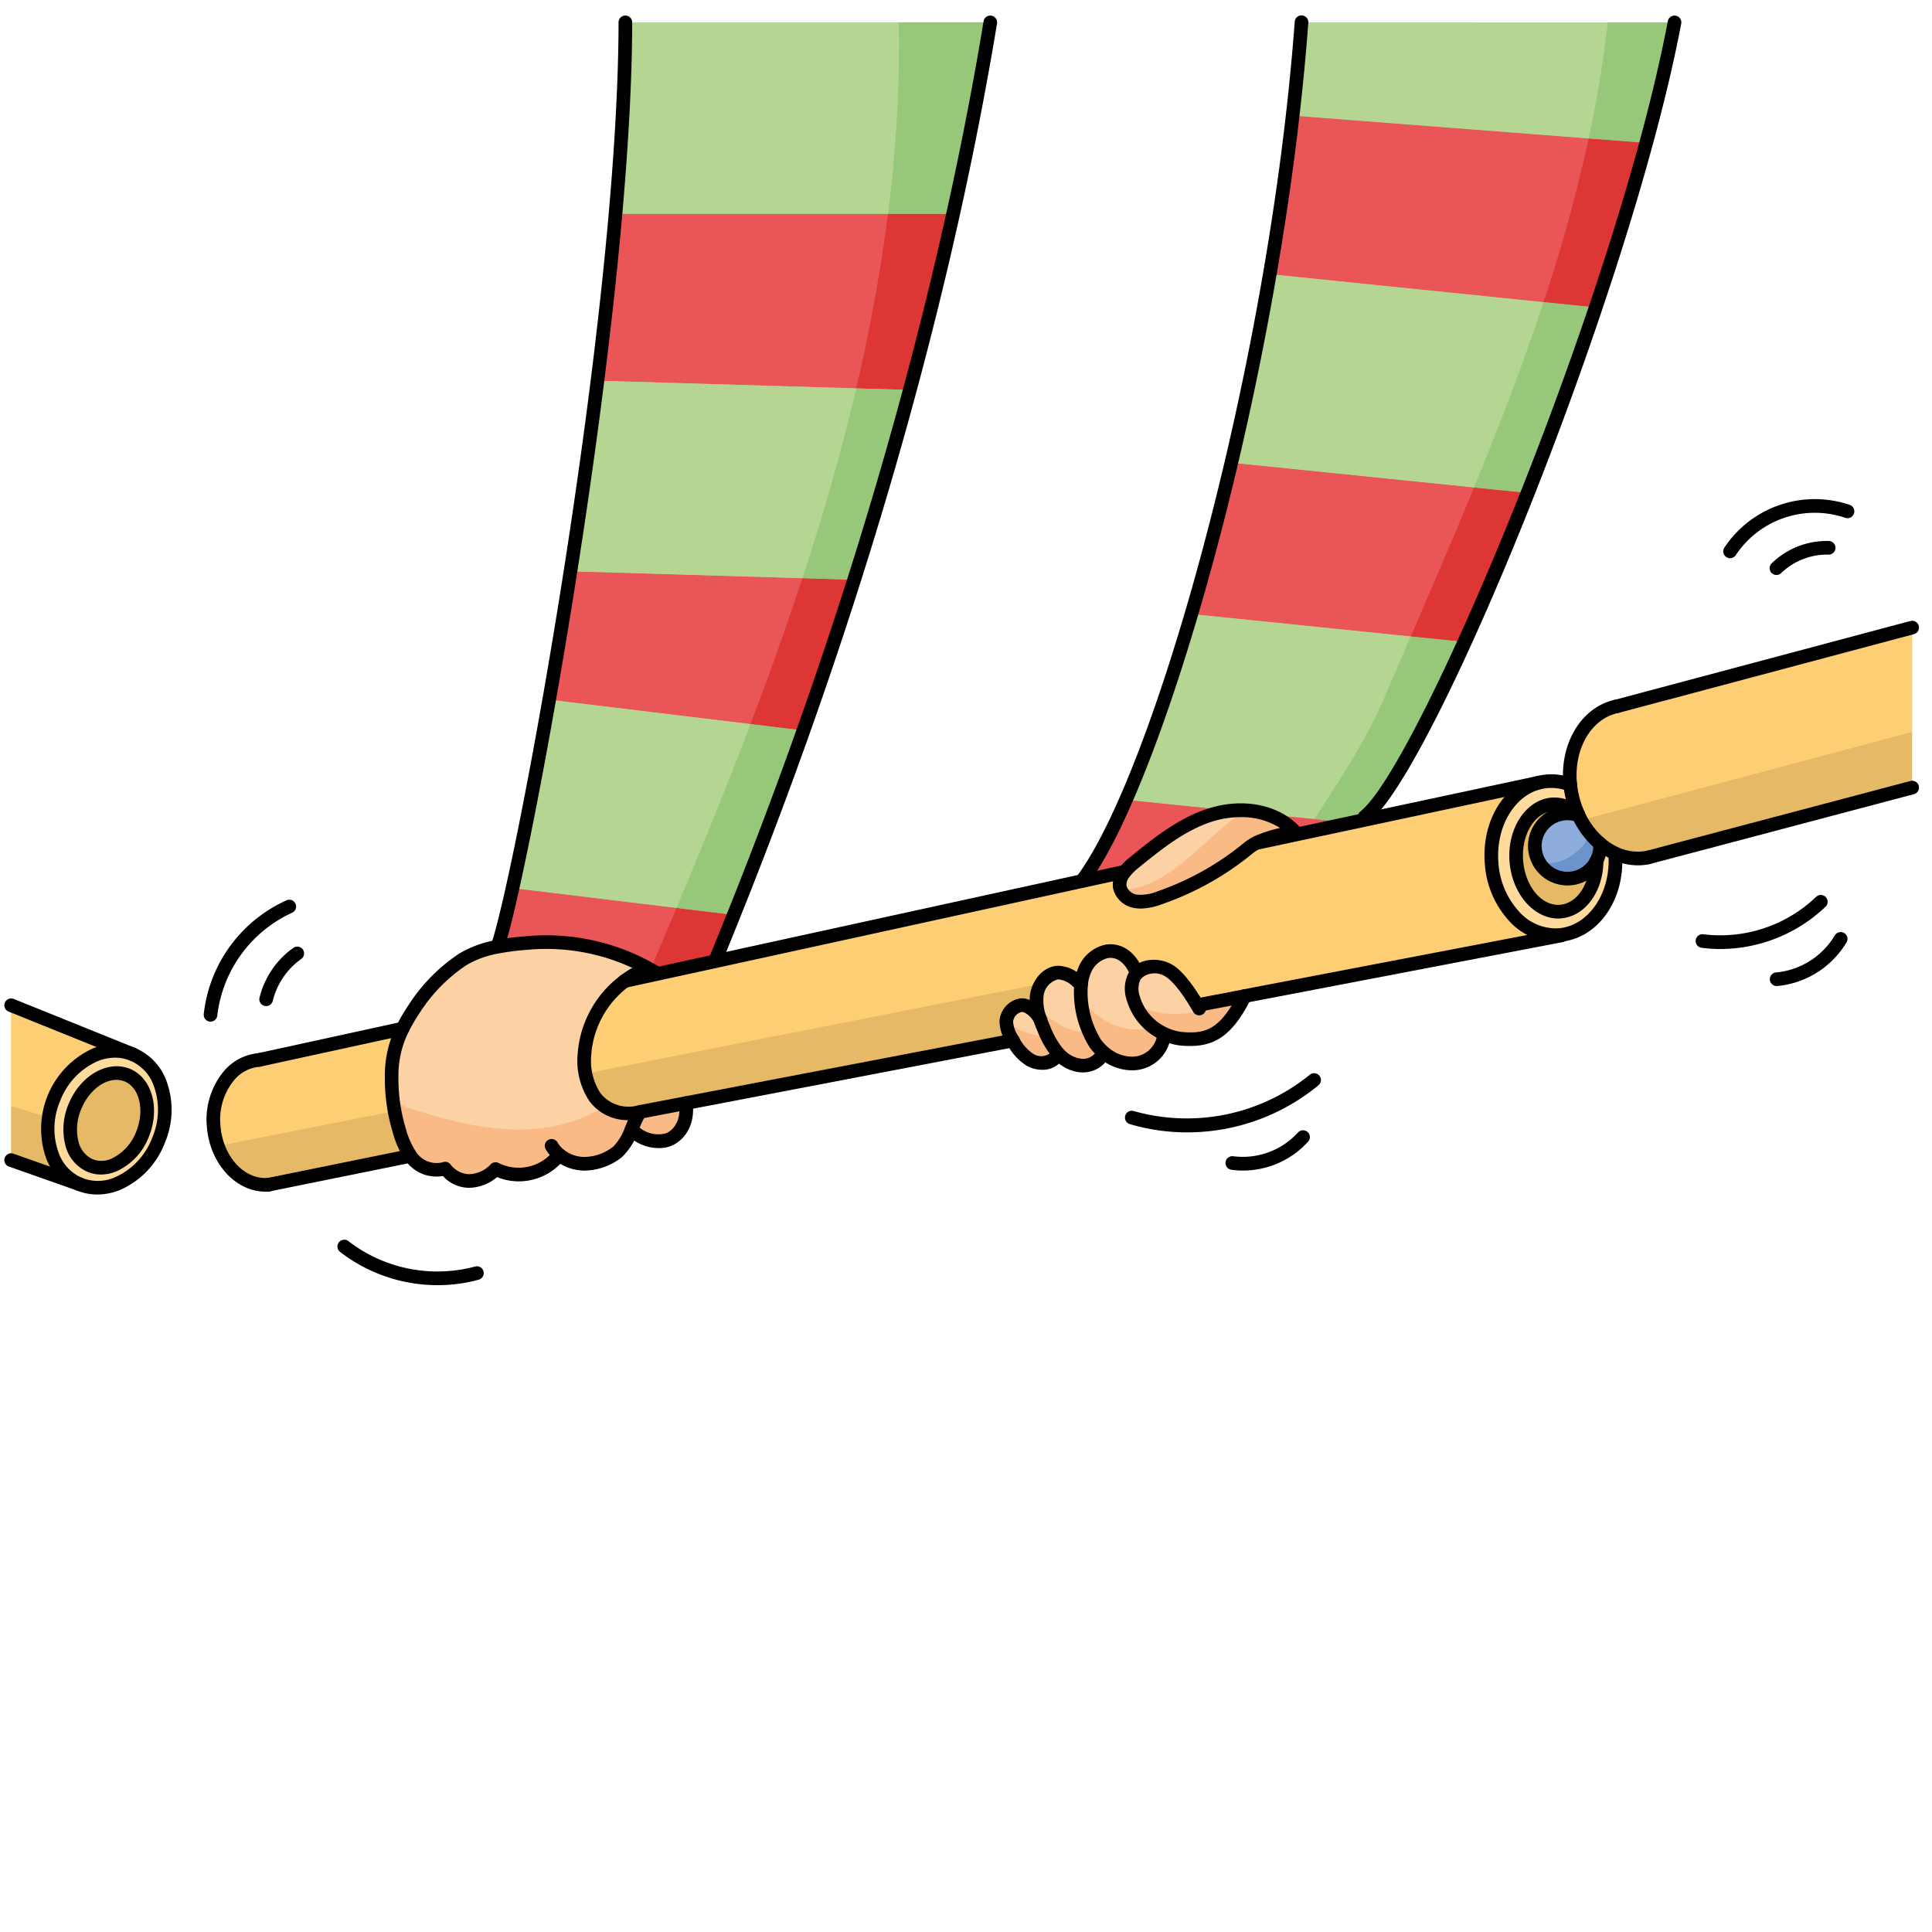 <svg id="Layer_1" data-name="Layer 1" xmlns="http://www.w3.org/2000/svg" width="100mm" height="100mm" viewBox="0 0 283.465 283.465">
  <g>
    <path d="M91.757,3.306H145.3c-10.46,63.52-32.42,118.41-40.38,137.72l.01.03-8.54,1.87-.02-.1a31.015,31.015,0,0,0-19.22-4.43,33.888,33.888,0,0,0-3.98.51l-.06-.31C77.047,126.486,91.677,47.206,91.757,3.306Z" fill="#ea5658"/>
    <path d="M189.927,122c-3-3.22-8.09-3.74-12.29-2.41s-7.73,4.16-11.15,6.93a8.73,8.73,0,0,0-1.63,1.64l-.21-.15-5.6,1.22-.06-.29c11.59-15.92,28.3-75.91,31.97-125.63h54.73c-7.47,39.39-36.16,109.24-45.48,116.57l.09.42-15.81,3.38-.02-.05A34.392,34.392,0,0,1,189.927,122Z" fill="#ea5658"/>
    <path d="M234.257,126.3a4.78,4.78,0,1,1-2.63-6.64,12.007,12.007,0,0,0,3.13,4.15c.01.11.01.23.01.34A4.7,4.7,0,0,1,234.257,126.3Z" fill="#8eaddc"/>
    <path d="M236.977,125.236c.48,6.1-3.03,11.37-7.87,11.95-.11.02-.22.03-.33.04-5.02.38-9.46-4.36-9.93-10.6-.44-5.67,2.56-10.62,6.88-11.76a5.054,5.054,0,0,1,.56-.12,6.314,6.314,0,0,1,.76-.1,7.706,7.706,0,0,1,3.34.5,14.752,14.752,0,0,0,.23,1.46,13.489,13.489,0,0,0,.94,2.9,4.981,4.981,0,0,0-3.8-1.46c-3.25.25-5.61,3.97-5.28,8.32.34,4.33,3.24,7.65,6.48,7.41,3.03-.24,5.29-3.5,5.3-7.48a4.7,4.7,0,0,0,.51-2.15c0-.11,0-.23-.01-.34A9.436,9.436,0,0,0,236.977,125.236Z" fill="#fedb9c"/>
    <path d="M19.487,154.716c4.23,1.73,5.91,7.41,3.75,12.67s-7.33,8.13-11.56,6.39-5.91-7.41-3.75-12.67S15.267,152.976,19.487,154.716Zm1.42,11.72c1.5-3.66.5-7.55-2.23-8.67s-6.18.94-7.68,4.6-.5,7.55,2.23,8.67S19.407,170.106,20.907,166.436Z" fill="#fedb9c"/>
    <path d="M18.677,157.766c2.73,1.12,3.73,5.01,2.23,8.67s-4.94,5.73-7.68,4.6-3.74-5-2.23-8.67S15.937,156.646,18.677,157.766Z" fill="#e5b965"/>
    <path d="M222.477,126.366c-.33-4.35,2.03-8.07,5.28-8.32a4.981,4.981,0,0,1,3.8,1.46c.02.05.05.1.07.15a4.731,4.731,0,0,0-1.65-.29,4.785,4.785,0,1,0,4.28,6.93c-.01,3.98-2.27,7.24-5.3,7.48C225.717,134.016,222.817,130.7,222.477,126.366Z" fill="#e5b965"/>
    <path d="M1.637,147.516l17.85,7.2c-4.22-1.74-9.4,1.12-11.56,6.39s-.48,10.94,3.75,12.67l-10.04-3.54Z" fill="#fdce73"/>
    <path d="M60.157,169.486l-.34.21-20.42,4.15c-4.06.31-7.66-3.54-8.05-8.59s2.59-9.41,6.66-9.72l21.06-4.59a15.334,15.334,0,0,0-1.6,7.11,26.368,26.368,0,0,0,1.05,7.6A13.082,13.082,0,0,0,60.157,169.486Z" fill="#fdce73"/>
    <path d="M159.047,129.226l5.6-1.22.21.15a2.723,2.723,0,0,0-.56,2.03,2.853,2.853,0,0,0,2.5,2.1,7.329,7.329,0,0,0,3.41-.56,42.38,42.38,0,0,0,12.99-7.3,6.826,6.826,0,0,1,1.27-.8l.02.05,15.81-3.38,25.43-5.43c-4.32,1.14-7.32,6.09-6.88,11.76.47,6.24,4.91,10.98,9.93,10.6.11-.01.22-.02.33-.04l.01.08-46.49,8.9v.01l-6.92,1.32-.04.03c-.99-1.69-2.69-4.23-4.18-5.1a3.931,3.931,0,0,0-4.69.39c-1.05-2.67-2.92-3.46-4.42-3.21a4.6,4.6,0,0,0-3.29,2.9,7.1,7.1,0,0,0-.47,1.92c-1.09-.8-2.1-1.84-3.45-1.71a3.8,3.8,0,0,0-3.06,3.45,7.6,7.6,0,0,0,.49,3.36c-.5-1.01-1.82-2.23-2.92-2a2.6,2.6,0,0,0-2.03,2.36,4.842,4.842,0,0,0,.77,2.45c.06.12.13.23.2.35l-47.99,9.19-6.64,1.27c-.1.02-.2.05-.3.07a6.19,6.19,0,0,1-6.39-2.21,9.651,9.651,0,0,1-1.55-6.24,14.788,14.788,0,0,1,5.91-10.81l4.73-1.03,8.54-1.87Z" fill="#fdce73"/>
    <path d="M230.387,115.146c-.57-5.56,2.29-10.54,6.82-11.49l43.33-11.55v23.48l-38.7,10.24a7.75,7.75,0,0,1-4.86-.59,9.436,9.436,0,0,1-2.22-1.43,12.007,12.007,0,0,1-3.13-4.15c-.02-.05-.05-.1-.07-.15a13.489,13.489,0,0,1-.94-2.9A14.752,14.752,0,0,1,230.387,115.146Z" fill="#fdce73"/>
    <path d="M189.927,122a34.392,34.392,0,0,0-5.46,1.63,6.826,6.826,0,0,0-1.27.8,42.38,42.38,0,0,1-12.99,7.3,7.329,7.329,0,0,1-3.41.56,2.853,2.853,0,0,1-2.5-2.1,2.723,2.723,0,0,1,.56-2.03,8.73,8.73,0,0,1,1.63-1.64c3.42-2.77,6.95-5.61,11.15-6.93S186.927,118.776,189.927,122Z" fill="#fcd1a4"/>
    <path d="M148.417,152.336a4.842,4.842,0,0,1-.77-2.45,2.6,2.6,0,0,1,2.03-2.36c1.1-.23,2.42.99,2.92,2v.01c.17.49.37.98.57,1.45a13.2,13.2,0,0,0,1.94,3.43c.11.12.22.25.34.36l-.53.35a3.1,3.1,0,0,1-3.83.37,7.158,7.158,0,0,1-2.47-2.81C148.547,152.566,148.477,152.456,148.417,152.336Z" fill="#fcd1a4"/>
    <path d="M161.8,154.7a3.369,3.369,0,0,1-3.34,1.65,5.058,5.058,0,0,1-3.01-1.57c-.12-.11-.23-.24-.34-.36a13.2,13.2,0,0,1-1.94-3.43c-.2-.47-.4-.96-.57-1.45v-.01a7.6,7.6,0,0,1-.49-3.36,3.8,3.8,0,0,1,3.06-3.45c1.35-.13,2.36.91,3.45,1.71a12.452,12.452,0,0,0,.02,2.59,12.316,12.316,0,0,0,2.06,6.1,7.911,7.911,0,0,0,1.28,1.37Z" fill="#fcd1a4"/>
    <path d="M170.927,151.766l-.18.4a4.731,4.731,0,0,1-4.53,3.89,6.317,6.317,0,0,1-4.24-1.57,7.911,7.911,0,0,1-1.28-1.37,12.316,12.316,0,0,1-2.06-6.1,12.452,12.452,0,0,1-.02-2.59,7.1,7.1,0,0,1,.47-1.92,4.6,4.6,0,0,1,3.29-2.9c1.5-.25,3.37.54,4.42,3.21a2.953,2.953,0,0,0-.34.45,4.172,4.172,0,0,0-.22,3.09A8.379,8.379,0,0,0,170.927,151.766Z" fill="#fcd1a4"/>
    <path d="M175.667,147.526l.04-.03,6.92-1.32c-2.95,5.86-5.6,6.5-9,6.28a7.688,7.688,0,0,1-2.7-.69,8.379,8.379,0,0,1-4.69-5.41,4.172,4.172,0,0,1,.22-3.09,2.953,2.953,0,0,1,.34-.45,3.931,3.931,0,0,1,4.69-.39C172.977,143.3,174.677,145.836,175.667,147.526Z" fill="#fcd1a4"/>
    <path d="M98.067,167.236a5.368,5.368,0,0,1-5.41-1.51,20.8,20.8,0,0,1,1.07-2.33l-.04-.18c.1-.02.2-.05.3-.07l6.64-1.27C100.987,164.7,99.7,166.586,98.067,167.236Z" fill="#fcd1a4"/>
    <path d="M77.147,138.4a31.015,31.015,0,0,1,19.22,4.43l.02.1-4.73,1.03a14.788,14.788,0,0,0-5.91,10.81,9.651,9.651,0,0,0,1.55,6.24,6.19,6.19,0,0,0,6.39,2.21l.04.18a20.8,20.8,0,0,0-1.07,2.33,8.514,8.514,0,0,1-2.05,3.3,7.93,7.93,0,0,1-5.08,1.74,5.84,5.84,0,0,1-3.47-1.32l-.14.17a7.569,7.569,0,0,1-9.2,1.93,5.459,5.459,0,0,1-3.93,1.75,4.515,4.515,0,0,1-3.46-1.81,4.605,4.605,0,0,1-5.17-2,13.082,13.082,0,0,1-1.64-3.83,26.368,26.368,0,0,1-1.05-7.6,15.334,15.334,0,0,1,1.6-7.11,26.9,26.9,0,0,1,1.65-2.82,24.782,24.782,0,0,1,7.23-7.37,15.237,15.237,0,0,1,5.22-1.85A33.888,33.888,0,0,1,77.147,138.4Z" fill="#fcd1a4"/>
  </g>
  <path d="M234.757,123.784a11.275,11.275,0,0,1-1.777-1.889,7.374,7.374,0,0,1-.333,1.539c-.845,1.69-5.26,4.807-7.212,2.112a4.766,4.766,0,0,0,8.822.727,4.694,4.694,0,0,0,.511-2.149C234.768,124.014,234.768,123.894,234.757,123.784Z" fill="#6b94cd"/>
  <path d="M232.647,123.434a7.374,7.374,0,0,0,.333-1.539,12.875,12.875,0,0,1-1.353-2.261,4.728,4.728,0,0,0-1.65-.291,4.722,4.722,0,0,0-4.542,6.2C227.387,128.241,231.8,125.124,232.647,123.434Z" fill="#8eaddc"/>
  <path d="M236.977,125.214c.48,6.1-3.03,11.37-7.87,11.95-.11.02-.22.03-.33.04-5.02.38-9.46-4.36-9.93-10.6-.44-5.67,2.56-10.62,6.88-11.76a5.054,5.054,0,0,1,.56-.12,6.314,6.314,0,0,1,.76-.1,7.706,7.706,0,0,1,3.34.5,14.752,14.752,0,0,0,.23,1.46,13.489,13.489,0,0,0,.94,2.9,4.981,4.981,0,0,0-3.8-1.46c-3.25.25-5.61,3.97-5.28,8.32.34,4.33,3.24,7.65,6.48,7.41,3.03-.24,5.29-3.5,5.3-7.48a4.7,4.7,0,0,0,.51-2.15c0-.11,0-.23-.01-.34A9.436,9.436,0,0,0,236.977,125.214Z" fill="#fedb9c"/>
  <path d="M19.487,154.694c4.23,1.73,5.91,7.41,3.75,12.67s-7.33,8.13-11.56,6.39-5.91-7.41-3.75-12.67S15.267,152.954,19.487,154.694Zm1.42,11.72c1.5-3.66.5-7.55-2.23-8.67s-6.18.94-7.68,4.6-.5,7.55,2.23,8.67S19.407,170.084,20.907,166.414Z" fill="#fedb9c"/>
  <path d="M18.677,157.744c2.73,1.12,3.73,5.01,2.23,8.67s-4.94,5.73-7.68,4.6-3.74-5-2.23-8.67S15.937,156.624,18.677,157.744Z" fill="#e5b965"/>
  <path d="M222.477,126.344c-.33-4.35,2.03-8.07,5.28-8.32a4.981,4.981,0,0,1,3.8,1.46c.02.05.05.1.07.15a4.731,4.731,0,0,0-1.65-.29,4.785,4.785,0,1,0,4.28,6.93c-.01,3.98-2.27,7.24-5.3,7.48C225.717,133.994,222.817,130.674,222.477,126.344Z" fill="#e5b965"/>
  <path d="M7.927,161.083c2.16-5.27,7.341-8.129,11.56-6.389l-17.85-7.2v14.761l5.487,1.724A12.639,12.639,0,0,1,7.927,161.083Z" fill="#fdce73"/>
  <path d="M1.637,162.255v7.959l10.04,3.54c-3.458-1.415-5.208-5.469-4.553-9.775Z" fill="#e5b965"/>
  <path d="M57.912,163.01l-25.951,5.114c1.258,3.544,4.2,5.947,7.436,5.7l20.42-4.15.34-.21a13.075,13.075,0,0,1-1.639-3.83A24.343,24.343,0,0,1,57.912,163.01Z" fill="#e5b965"/>
  <path d="M57.467,158.034a15.331,15.331,0,0,1,1.6-7.11l-21.06,4.59c-4.07.31-7.05,4.66-6.66,9.72a11.223,11.223,0,0,0,.614,2.89l25.951-5.114A27.462,27.462,0,0,1,57.467,158.034Z" fill="#fdce73"/>
  <path d="M87.3,160.984a6.191,6.191,0,0,0,6.39,2.21c.1-.02.2-.05.3-.07l6.64-1.271,47.99-9.189c-.07-.121-.14-.23-.2-.351a4.836,4.836,0,0,1-.77-2.449,2.6,2.6,0,0,1,2.031-2.36c1.1-.231,2.42.99,2.92,2a7.59,7.59,0,0,1-.491-3.36,4.486,4.486,0,0,1,.658-1.828L85.9,157.5A8.355,8.355,0,0,0,87.3,160.984Z" fill="#e5b965"/>
  <path d="M218.848,126.6c-.441-5.669,2.559-10.619,6.879-11.76l-25.43,5.43-15.81,3.381-.02-.051a6.811,6.811,0,0,0-1.27.8,42.378,42.378,0,0,1-12.99,7.3,7.342,7.342,0,0,1-3.41.56,2.855,2.855,0,0,1-2.5-2.1,2.732,2.732,0,0,1,.56-2.03l-.21-.15-5.6,1.22-54.119,11.83-8.54,1.87-4.731,1.03a14.791,14.791,0,0,0-5.91,10.81A12.067,12.067,0,0,0,85.9,157.5l66.87-13.179a3.26,3.26,0,0,1,2.4-1.622,3.179,3.179,0,0,1,2.15.725l1.57-.31c.062-.209.118-.42.2-.625a4.6,4.6,0,0,1,3.29-2.9,3.814,3.814,0,0,1,3.849,2.08l53.727-10.588A13.634,13.634,0,0,1,218.848,126.6Z" fill="#fdce73"/>
  <path d="M158.617,144.4a7.394,7.394,0,0,1,.27-1.295l-1.57.31C157.755,143.726,158.18,144.083,158.617,144.4Z" fill="#fdce73"/>
  <path d="M228.777,137.2c-3.722.281-7.122-2.256-8.824-6.129l-53.727,10.588a7.13,7.13,0,0,1,.571,1.13,3.93,3.93,0,0,1,4.69-.389c1.49.869,3.191,3.409,4.18,5.1l.04-.03,6.92-1.32v-.01l46.49-8.9-.01-.08C229,137.184,228.888,137.194,228.777,137.2Z" fill="#fdce73"/>
  <path d="M232.237,120.781a11.635,11.635,0,0,0,2.52,3,9.468,9.468,0,0,0,2.22,1.43,7.75,7.75,0,0,0,4.86.59l38.7-10.241v-8.178L232.6,120.154Z" fill="#e5b965"/>
  <path d="M237.207,103.634c-4.529.949-7.39,5.929-6.819,11.49a14.728,14.728,0,0,0,.229,1.459,13.5,13.5,0,0,0,.941,2.9c.02.05.049.1.069.15.186.4.391.779.61,1.147l.363-.627-.25.067.25-.067.165-.284-.165.284,47.938-12.769v-15.3Z" fill="#fdce73"/>
  <path d="M177.638,119.563c-4.2,1.321-7.731,4.161-11.151,6.931a8.73,8.73,0,0,0-1.63,1.64,2.732,2.732,0,0,0-.56,2.03,2.119,2.119,0,0,0,.143.46c7.32-.34,11.963-7.491,18.209-11.727A14.613,14.613,0,0,0,177.638,119.563Z" fill="#fcd1a4"/>
  <path d="M182.649,118.9c-6.246,4.236-10.889,11.387-18.209,11.727a3.022,3.022,0,0,0,2.357,1.64,7.342,7.342,0,0,0,3.41-.56,42.378,42.378,0,0,0,12.99-7.3,6.811,6.811,0,0,1,1.27-.8,34.4,34.4,0,0,1,5.461-1.629A10.429,10.429,0,0,0,182.649,118.9Z" fill="#f9ba86"/>
  <path d="M153.672,152.08c-.177-.369-.347-.742-.5-1.116-.2-.47-.4-.96-.569-1.45v-.01c-.5-1.01-1.821-2.231-2.92-2a2.594,2.594,0,0,0-2.027,2.331A9.948,9.948,0,0,0,153.672,152.08Z" fill="#fcd1a4"/>
  <path d="M153.672,152.08a9.948,9.948,0,0,1-6.021-2.245.289.289,0,0,1,0,.029,4.836,4.836,0,0,0,.77,2.449c.06.121.13.23.2.351a7.165,7.165,0,0,0,2.47,2.81,3.1,3.1,0,0,0,3.83-.371l.53-.349c-.119-.11-.23-.24-.34-.36A10.882,10.882,0,0,1,153.672,152.08Z" fill="#f9ba86"/>
  <path d="M159.757,151.457a14.063,14.063,0,0,1-1.119-4.463,12.521,12.521,0,0,1-.021-2.59c-1.09-.8-2.1-1.841-3.45-1.71a3.8,3.8,0,0,0-3.06,3.45,6.047,6.047,0,0,0,.032,1.473C154.082,149.845,157.036,151.6,159.757,151.457Z" fill="#fcd1a4"/>
  <path d="M160.7,153.093a9.4,9.4,0,0,1-.94-1.636c-2.721.143-5.675-1.612-7.618-3.84a9.41,9.41,0,0,0,.459,1.887v.01c.17.49.369.98.569,1.45a13.227,13.227,0,0,0,1.94,3.43c.11.12.221.25.34.36a5.069,5.069,0,0,0,3.01,1.57,3.37,3.37,0,0,0,3.34-1.65l.18-.21A7.953,7.953,0,0,1,160.7,153.093Z" fill="#f9ba86"/>
  <path d="M158.609,146.528c.012.155.014.312.029.466a12.312,12.312,0,0,0,2.059,6.1,7.953,7.953,0,0,0,1.28,1.371,6.324,6.324,0,0,0,4.24,1.57,4.731,4.731,0,0,0,4.53-3.89l.181-.4a8.534,8.534,0,0,1-1.8-1.1C165.126,151.909,161.313,149.933,158.609,146.528Z" fill="#f9ba86"/>
  <path d="M169.131,150.646a8.19,8.19,0,0,1-2.894-4.313,4.174,4.174,0,0,1,.22-3.089,3.028,3.028,0,0,1,.34-.451c-1.05-2.669-2.92-3.46-4.42-3.21a4.6,4.6,0,0,0-3.29,2.9,7.091,7.091,0,0,0-.47,1.92,11.5,11.5,0,0,0-.008,2.124C161.313,149.933,165.126,151.909,169.131,150.646Z" fill="#fcd1a4"/>
  <path d="M175.647,148.434a16.743,16.743,0,0,0,2.473-1.421l-2.413.461-.04.03c-.989-1.691-2.69-4.231-4.18-5.1a3.93,3.93,0,0,0-4.69.389,3.028,3.028,0,0,0-.34.451,4.174,4.174,0,0,0-.22,3.089,7.5,7.5,0,0,0,.264.805C168.949,148.868,172.3,149.1,175.647,148.434Z" fill="#fcd1a4"/>
  <path d="M178.12,147.013a16.743,16.743,0,0,1-2.473,1.421c-3.351.67-6.7.434-9.146-1.3a8.473,8.473,0,0,0,4.427,4.606,7.677,7.677,0,0,0,2.7.69c3.4.22,6.051-.42,9-6.28Z" fill="#f9ba86"/>
  <path d="M98.067,167.214a5.368,5.368,0,0,1-5.41-1.51,20.8,20.8,0,0,1,1.07-2.33l-.04-.18c.1-.02.2-.05.3-.07l6.64-1.27C100.987,164.674,99.7,166.564,98.067,167.214Z" fill="#f9ba86"/>
  <path d="M88.732,162.332c-8.9,5.412-18.993,3.465-29.085.1a3.74,3.74,0,0,1-2.043-1.677,25.263,25.263,0,0,0,.914,4.877,13.075,13.075,0,0,0,1.639,3.83,4.607,4.607,0,0,0,5.171,2,4.512,4.512,0,0,0,3.46,1.809,5.45,5.45,0,0,0,3.929-1.75,7.569,7.569,0,0,0,9.2-1.93l.141-.169a5.84,5.84,0,0,0,3.469,1.32,7.93,7.93,0,0,0,5.08-1.74,8.51,8.51,0,0,0,2.05-3.3,20.9,20.9,0,0,1,1.07-2.33l-.04-.18A6.529,6.529,0,0,1,88.732,162.332Z" fill="#f9ba86"/>
  <path d="M59.647,162.434c10.092,3.363,20.183,5.31,29.085-.1a5.411,5.411,0,0,1-1.435-1.348,9.657,9.657,0,0,1-1.55-6.24,14.791,14.791,0,0,1,5.91-10.81l4.731-1.03-.021-.1a31.006,31.006,0,0,0-19.22-4.43,33.915,33.915,0,0,0-3.98.51,15.216,15.216,0,0,0-5.22,1.85,24.791,24.791,0,0,0-7.23,7.369,27.081,27.081,0,0,0-1.65,2.821,15.331,15.331,0,0,0-1.6,7.11c0,.907.052,1.816.137,2.723A3.74,3.74,0,0,0,59.647,162.434Z" fill="#fcd1a4"/>
  <g>
    <path d="M80.607,102.664l37.3,4.52c2.39-6.73,4.9-14.15,7.441-22.121L83.717,83.824C82.7,90.424,81.638,96.764,80.607,102.664Z" fill="#ea5658"/>
    <path d="M87.678,55.853l45.84,1.361c2.229-8.28,4.37-16.921,6.339-25.84H90.317C89.617,39.293,88.717,47.563,87.678,55.853Z" fill="#ea5658"/>
    <path d="M73.107,138.574l.06.31a33.915,33.915,0,0,1,3.98-.51,31.006,31.006,0,0,1,19.22,4.43l.021.1,8.54-1.87-.011-.03c.79-1.911,1.721-4.18,2.761-6.77L75.217,130.3C74.357,134.1,73.638,136.944,73.107,138.574Z" fill="#ea5658"/>
    <path d="M91.757,3.284c-.02,8.319-.55,17.92-1.44,28.09h49.54c2.02-9.1,3.86-18.5,5.44-28.09Z" fill="#b5d592"/>
    <path d="M83.717,83.824l41.631,1.239c2.75-8.669,5.519-18,8.17-27.849l-45.84-1.361C86.5,65.313,85.138,74.8,83.717,83.824Z" fill="#b5d592"/>
    <path d="M75.217,130.3l32.461,3.93c2.769-6.891,6.329-16.07,10.229-27.05l-37.3-4.52C78.617,113.954,76.717,123.614,75.217,130.3Z" fill="#b5d592"/>
  </g>
  <g>
    <path d="M189.928,121.974a34.4,34.4,0,0,0-5.461,1.629l.02.051,13.73-2.94-12.389-1.26A9.39,9.39,0,0,1,189.928,121.974Z" fill="#ea5658"/>
    <path d="M174.8,90.093l40.11,4.1c2.99-6.57,6.131-14.01,9.231-21.87l-43.481-4.44C178.817,75.694,176.837,83.164,174.8,90.093Z" fill="#ea5658"/>
    <path d="M186.3,40.224l47.8,4.89c2.79-8.261,5.319-16.45,7.42-24.15l-51.861-4.01C188.777,24.654,187.638,32.474,186.3,40.224Z" fill="#ea5658"/>
    <path d="M158.987,128.914l.06.29,5.6-1.22.21.15a8.73,8.73,0,0,1,1.63-1.64c3.42-2.77,6.95-5.61,11.151-6.931a15.167,15.167,0,0,1,3.159-.629l-15.59-1.591A63.924,63.924,0,0,1,158.987,128.914Z" fill="#ea5658"/>
    <path d="M165.207,117.343l15.59,1.591,5.02.52h.011l12.389,1.26,2.08-.441-.09-.42c3.181-2.5,8.621-12.29,14.7-25.659l-40.11-4.1A237.337,237.337,0,0,1,165.207,117.343Z" fill="#b5d592"/>
    <path d="M180.657,67.874v.01l43.481,4.44c3.46-8.741,6.869-18.011,9.96-27.21l-47.8-4.89C184.667,49.644,182.747,58.974,180.657,67.874Z" fill="#b5d592"/>
    <path d="M190.957,3.284c-.33,4.489-.77,9.059-1.3,13.67l51.861,4.01c1.719-6.31,3.139-12.28,4.169-17.68Z" fill="#b5d592"/>
  </g>
  <path d="M83.717,83.824c-1.02,6.6-2.079,12.94-3.11,18.84l29.514,3.576c2.688-7.072,5.24-14.209,7.6-21.4Z" fill="#ea5658"/>
  <path d="M110.121,106.24l7.786.944c2.39-6.73,4.9-14.15,7.441-22.121l-7.63-.227C115.361,92.031,112.809,99.168,110.121,106.24Z" fill="#dd3635"/>
  <path d="M90.317,31.374c-.7,7.919-1.6,16.189-2.639,24.479l37.938,1.126a248.31,248.31,0,0,0,4.661-25.6Z" fill="#ea5658"/>
  <path d="M139.857,31.374h-9.58a248.31,248.31,0,0,1-4.661,25.605l7.9.234C135.747,48.934,137.888,40.293,139.857,31.374Z" fill="#dd3635"/>
  <path d="M75.217,130.3c-.86,3.8-1.579,6.639-2.11,8.27l.06.309a33.907,33.907,0,0,1,3.98-.509,31.253,31.253,0,0,1,18.279,3.89q1.92-4.5,3.832-9.05Z" fill="#ea5658"/>
  <path d="M99.258,133.214q-1.909,4.547-3.832,9.05c.313.182.634.344.941.54l.021.1,8.54-1.869-.011-.031c.79-1.91,1.721-4.179,2.761-6.77Z" fill="#dd3635"/>
  <path d="M145.3,3.284H131.873a198.434,198.434,0,0,1-1.6,28.09h9.58C141.877,22.273,143.717,12.874,145.3,3.284Z" fill="#97c778"/>
  <path d="M131.873,3.284H91.757c-.02,8.319-.55,17.92-1.44,28.09h39.96A198.434,198.434,0,0,0,131.873,3.284Z" fill="#b5d592"/>
  <path d="M133.518,57.213l-7.9-.234c-2.2,9.375-4.886,18.663-7.9,27.857l7.63.227C128.1,76.394,130.867,67.063,133.518,57.213Z" fill="#97c778"/>
  <path d="M87.678,55.853c-1.181,9.46-2.54,18.951-3.961,27.971l34,1.012c3.012-9.194,5.7-18.482,7.9-27.857Z" fill="#b5d592"/>
  <path d="M80.607,102.664c-1.99,11.29-3.89,20.949-5.39,27.64l24.041,2.91c3.73-8.879,7.4-17.872,10.863-26.974Z" fill="#b5d592"/>
  <path d="M99.258,133.214l8.42,1.019c2.769-6.89,6.329-16.069,10.229-27.049l-7.786-.944C106.661,115.342,102.988,124.335,99.258,133.214Z" fill="#97c778"/>
  <path d="M198.217,120.713l-5.37-.546q-.638.983-1.268,1.968Z" fill="#ea5658"/>
  <path d="M189.928,121.974a34.3,34.3,0,0,0-5.461,1.629l.02.05,7.092-1.518q.631-.986,1.268-1.968l-7.019-.713A9.381,9.381,0,0,1,189.928,121.974Z" fill="#ea5658"/>
  <path d="M180.657,67.883c-1.84,7.81-3.82,15.281-5.86,22.21l32.185,3.29c3.132-7.238,6.276-14.523,9.291-21.863Z" fill="#ea5658"/>
  <path d="M206.982,93.383l7.925.81c2.99-6.569,6.131-14.009,9.231-21.869l-7.865-.8C213.258,78.86,210.114,86.145,206.982,93.383Z" fill="#dd3635"/>
  <path d="M189.657,16.954c-.88,7.7-2.019,15.52-3.36,23.27l40.174,4.109a233.693,233.693,0,0,0,6.623-24.021Z" fill="#ea5658"/>
  <path d="M241.518,20.963l-8.424-.651a233.693,233.693,0,0,1-6.623,24.021l7.627.78C236.888,36.853,239.417,28.664,241.518,20.963Z" fill="#dd3635"/>
  <path d="M158.987,128.913l.06.29,5.6-1.219.21.149a8.755,8.755,0,0,1,1.63-1.639c3.42-2.77,6.95-5.611,11.151-6.931a15.234,15.234,0,0,1,3.159-.63l-15.59-1.59A63.875,63.875,0,0,1,158.987,128.913Z" fill="#ea5658"/>
  <path d="M206.982,93.383,174.8,90.093a237.337,237.337,0,0,1-9.59,27.25l15.59,1.591,5.02.52h.011l7.019.713c3.511-5.414,7.095-10.781,9.8-16.733Q204.8,98.423,206.982,93.383Z" fill="#b5d592"/>
  <path d="M202.647,103.434c-2.7,5.952-6.289,11.319-9.8,16.733l5.37.546,2.08-.44-.09-.42c3.181-2.5,8.621-12.29,14.7-25.66l-7.925-.81Q204.8,98.423,202.647,103.434Z" fill="#97c778"/>
  <path d="M186.3,40.224c-1.63,9.42-3.55,18.75-5.64,27.65v.009l35.616,3.637c3.688-8.974,7.175-18.032,10.2-27.187Z" fill="#b5d592"/>
  <path d="M216.273,71.52l7.865.8c3.46-8.741,6.869-18.011,9.96-27.211l-7.627-.78C223.448,53.488,219.961,62.546,216.273,71.52Z" fill="#97c778"/>
  <path d="M190.957,3.284c-.33,4.489-.77,9.059-1.3,13.67l43.437,3.358A172.11,172.11,0,0,0,235.9,3.284Z" fill="#b5d592"/>
  <path d="M245.687,3.284H235.9a172.11,172.11,0,0,1-2.81,17.028l8.424.651C243.237,14.653,244.657,8.684,245.687,3.284Z" fill="#97c778"/>
  <g>
    <path d="M68.723,174.273a5.176,5.176,0,0,1-3.739-1.73,5.533,5.533,0,0,1-5.649-2.511,13.673,13.673,0,0,1-1.74-3.992l-.036-.124a27.144,27.144,0,0,1-1.091-7.887,16.446,16.446,0,0,1,1.7-7.546,27.4,27.4,0,0,1,1.712-2.928,25.763,25.763,0,0,1,7.54-7.672,15.982,15.982,0,0,1,5.561-1.983,35.051,35.051,0,0,1,4.086-.523A31.991,31.991,0,0,1,96.9,141.96a1,1,0,1,1-1.072,1.687,29.982,29.982,0,0,0-18.605-4.276,33.241,33.241,0,0,0-3.863.493,14.118,14.118,0,0,0-4.887,1.718,23.757,23.757,0,0,0-6.924,7.072,25.7,25.7,0,0,0-1.588,2.713,14.351,14.351,0,0,0-1.5,6.67,25.194,25.194,0,0,0,1.008,7.311l.038.13a11.8,11.8,0,0,0,1.465,3.415,3.6,3.6,0,0,0,4.131,1.594,1.009,1.009,0,0,1,.945.29,3.562,3.562,0,0,0,2.718,1.5,4.459,4.459,0,0,0,3.207-1.425,1,1,0,0,1,1.165-.229,6.553,6.553,0,0,0,7.99-1.648,1,1,0,1,1,1.564,1.246,8.5,8.5,0,0,1-9.764,2.486,6.5,6.5,0,0,1-4.141,1.57Z"/>
    <path d="M85.807,171.749c-.109,0-.216,0-.324-.007a6.827,6.827,0,0,1-4.07-1.554,5.525,5.525,0,0,1-1.316-1.526,1,1,0,1,1,1.72-1.017,3.674,3.674,0,0,0,.864,1,4.831,4.831,0,0,0,2.893,1.1A6.873,6.873,0,0,0,90,168.21a8.029,8.029,0,0,0,1.738-2.9l.1-.234a19.131,19.131,0,0,1,1.029-2.207,1,1,0,0,1,1.725,1.014,17.547,17.547,0,0,0-.908,1.965l-.1.244a9.257,9.257,0,0,1-2.361,3.706A9.014,9.014,0,0,1,85.807,171.749Z"/>
    <path d="M92.219,164.346a6.97,6.97,0,0,1-5.735-2.781,10.7,10.7,0,0,1-1.735-6.881,15.746,15.746,0,0,1,6.31-11.552,14.8,14.8,0,0,1,3.22-1.861,1,1,0,0,1,.776,1.844,12.715,12.715,0,0,0-2.791,1.614A13.729,13.729,0,0,0,86.745,154.8a8.737,8.737,0,0,0,1.363,5.6,5.225,5.225,0,0,0,5.377,1.817l.111-.026c.066-.016.133-.033.2-.045a1,1,0,1,1,.385,1.962l-.1.024c-.066.017-.133.033-.2.046A8.226,8.226,0,0,1,92.219,164.346Z"/>
    <path d="M96.712,168.444a6.43,6.43,0,0,1-4.847-2.131,1,1,0,0,1,1.584-1.22,4.382,4.382,0,0,0,4.248,1.192c1.092-.435,2.255-1.825,1.938-4.305a1,1,0,1,1,1.984-.253c.462,3.614-1.425,5.715-3.181,6.416A4.679,4.679,0,0,1,96.712,168.444Z"/>
    <path d="M152.908,156.96a4.693,4.693,0,0,1-2.325-.623,8.122,8.122,0,0,1-2.837-3.182l-.052-.088c-.059-.1-.117-.2-.17-.3a5.731,5.731,0,0,1-.876-2.947,3.61,3.61,0,0,1,2.834-3.294c1.691-.352,3.4,1.3,4.012,2.538a1,1,0,0,1-1.793.886c-.386-.781-1.354-1.547-1.818-1.465a1.607,1.607,0,0,0-1.237,1.425,4.055,4.055,0,0,0,.652,1.932c.044.087.08.146.116.207l.069.118a6.333,6.333,0,0,0,2.1,2.443,2.155,2.155,0,0,0,2.567-.15,1,1,0,0,1,1.526,1.293A3.549,3.549,0,0,1,152.908,156.96Z"/>
    <path d="M158.836,157.344a4.393,4.393,0,0,1-.485-.027,5.992,5.992,0,0,1-3.615-1.86c-.078-.07-.184-.186-.288-.3l-.077-.085a14.107,14.107,0,0,1-2.125-3.717c-.208-.491-.416-1-.594-1.512-.008-.026-.016-.051-.022-.077a8.348,8.348,0,0,1-.516-3.734c.237-1.95,1.7-4.127,3.962-4.333a5.062,5.062,0,0,1,3.593,1.487c.179.139.358.28.54.413a1,1,0,1,1-1.184,1.613c-.2-.146-.393-.3-.588-.451a3.483,3.483,0,0,0-2.174-1.071,2.822,2.822,0,0,0-2.162,2.576,6.54,6.54,0,0,0,.441,2.911.732.732,0,0,1,.023.076c.158.447.341.894.523,1.323a12.314,12.314,0,0,0,1.785,3.176l.064.069a2.714,2.714,0,0,0,.187.2,4.166,4.166,0,0,0,2.437,1.311,2.364,2.364,0,0,0,2.345-1.109,1,1,0,1,1,1.783.908A4.324,4.324,0,0,1,158.836,157.344Z"/>
    <path d="M166.015,157.037a7.378,7.378,0,0,1-4.677-1.805,8.822,8.822,0,0,1-1.444-1.544,15.278,15.278,0,0,1-2.27-9.4,8.164,8.164,0,0,1,.535-2.179,5.564,5.564,0,0,1,4.048-3.51c1.833-.309,4.229.544,5.522,3.829a1,1,0,1,1-1.862.732c-.727-1.848-1.976-2.814-3.326-2.59a3.611,3.611,0,0,0-2.527,2.288,6.1,6.1,0,0,0-.4,1.651,13.338,13.338,0,0,0,1.9,8,6.887,6.887,0,0,0,1.112,1.189,5.357,5.357,0,0,0,3.561,1.339,3.748,3.748,0,0,0,3.574-3,1,1,0,1,1,1.988.221,5.68,5.68,0,0,1-5.486,4.778C166.175,157.035,166.1,157.037,166.015,157.037Z"/>
    <path d="M174.6,153.467c-.339,0-.685-.013-1.04-.035a8.59,8.59,0,0,1-3.052-.781,9.309,9.309,0,0,1-5.24-6.066,5.091,5.091,0,0,1,.32-3.84,4.12,4.12,0,0,1,.478-.635c1.5-1.64,4.2-1.58,5.924-.57,1.776,1.037,3.606,3.865,4.538,5.459l.1.159c.073.119.142.233.2.346a1,1,0,0,1-1.766.939c-.041-.077-.088-.153-.138-.234l-.119-.195c-1.4-2.394-2.829-4.166-3.824-4.747a2.951,2.951,0,0,0-3.448.2,1.891,1.891,0,0,0-.232.307,3.289,3.289,0,0,0-.1,2.31,7.4,7.4,0,0,0,4.128,4.742,6.729,6.729,0,0,0,2.356.607c2.928.194,5.214-.111,8.043-5.732a1,1,0,0,1,1.788.9C180.744,152.119,178.079,153.467,174.6,153.467Z"/>
    <path d="M167.408,133.308a5.241,5.241,0,0,1-.757-.055,3.818,3.818,0,0,1-3.339-2.917,3.689,3.689,0,0,1,.728-2.778,9.853,9.853,0,0,1,1.817-1.841c3.31-2.681,7.061-5.718,11.481-7.108,5.077-1.607,10.305-.554,13.321,2.683a1,1,0,0,1-.454,1.643c-.531.153-1.1.291-1.681.432a18.649,18.649,0,0,0-3.614,1.133,5.872,5.872,0,0,0-1.081.679,43.088,43.088,0,0,1-13.294,7.468A9.625,9.625,0,0,1,167.408,133.308Zm14.612-13.415a13.663,13.663,0,0,0-4.081.624c-4.058,1.276-7.5,4.06-10.823,6.754a7.981,7.981,0,0,0-1.443,1.442,1.741,1.741,0,0,0-.388,1.291,1.9,1.9,0,0,0,1.65,1.269,6.523,6.523,0,0,0,2.945-.515,41.132,41.132,0,0,0,12.682-7.126,7.79,7.79,0,0,1,1.458-.923l.011-.005a18.857,18.857,0,0,1,3.78-1.222A10.451,10.451,0,0,0,182.02,119.893Z"/>
    <path d="M158.986,129.914a1,1,0,0,1-.807-1.589c11.364-15.61,28.074-74.9,31.781-125.115a1,1,0,1,1,1.994.146C188.225,53.886,171.312,113.683,159.8,129.5A1,1,0,0,1,158.986,129.914Z"/>
    <path d="M200.208,120.854a1,1,0,0,1-.619-1.787C208.119,112.359,237,43.716,244.705,3.1a1,1,0,1,1,1.965.373c-7.449,39.285-36.038,109.457-45.845,117.17A1,1,0,0,1,200.208,120.854Z"/>
    <path d="M73.107,139.573a.978.978,0,0,1-.309-.049,1,1,0,0,1-.642-1.26c3.737-11.48,18.522-90.943,18.6-134.983a1,1,0,0,1,1-1h0a1,1,0,0,1,1,1c-.081,44.217-14.945,124.057-18.7,135.6A1,1,0,0,1,73.107,139.573Z"/>
    <path d="M104.917,142a1.022,1.022,0,0,1-.381-.075,1,1,0,0,1-.544-1.306c24.327-59.017,35.354-107.349,40.32-137.5A.987.987,0,0,1,145.46,2.3a1,1,0,0,1,.824,1.148C141.3,33.7,130.24,82.194,105.842,141.385A1,1,0,0,1,104.917,142Z"/>
    <path d="M184.486,124.653a1,1,0,0,1-.208-1.977l41.241-8.81a1,1,0,0,1,.418,1.955l-41.241,8.81A1,1,0,0,1,184.486,124.653Z"/>
    <path d="M91.653,144.934a1.006,1.006,0,0,1-.976-.736.985.985,0,0,1,.643-1.207l.031-.01,73.084-15.975a1,1,0,1,1,.425,1.955l-72.99,15.95A.994.994,0,0,1,91.653,144.934Z"/>
    <path d="M38.007,156.514a1,1,0,0,1-.212-1.978l21.059-4.59a1,1,0,1,1,.426,1.955l-21.059,4.59A.987.987,0,0,1,38.007,156.514Z"/>
    <path d="M175.706,148.474a1,1,0,0,1-.186-1.983l6.787-1.3a1.205,1.205,0,0,1,.131-.035l46.491-8.9a1,1,0,1,1,.377,1.965L182.947,147.1a1.127,1.127,0,0,1-.133.035l-6.919,1.32A1.016,1.016,0,0,1,175.706,148.474Z"/>
    <path d="M93.986,164.124a1,1,0,0,1-.186-1.982l54.629-10.46a1,1,0,1,1,.377,1.964l-54.631,10.46A1.016,1.016,0,0,1,93.986,164.124Z"/>
    <path d="M39.4,174.823a1,1,0,0,1-.2-1.979l20.42-4.15a1,1,0,0,1,.4,1.959L39.6,174.8A1.062,1.062,0,0,1,39.4,174.823Z"/>
    <path d="M228.212,138.224a9.34,9.34,0,0,1-6.835-3.154,13.76,13.76,0,0,1-3.526-8.391c-.476-6.126,2.729-11.512,7.622-12.8a5.822,5.822,0,0,1,.656-.141,7.077,7.077,0,0,1,.845-.109,8.7,8.7,0,0,1,3.733.549,1,1,0,0,1-.31,1.953.99.99,0,0,1-.411-.088,6.681,6.681,0,0,0-2.86-.42,5.316,5.316,0,0,0-.644.083,4.527,4.527,0,0,0-.487.1c-3.906,1.03-6.545,5.636-6.15,10.718a11.754,11.754,0,0,0,2.991,7.176,7.247,7.247,0,0,0,5.866,2.5c.069-.006.15-.013.232-.026,4.341-.523,7.478-5.4,7.046-10.888l1-.089,1,.011c.519,6.573-3.324,12.293-8.751,12.943-.084.017-.222.03-.362.042Q228.538,138.225,228.212,138.224Z"/>
    <path d="M240.313,126.962a9,9,0,0,1-3.751-.839,10.4,10.4,0,0,1-2.455-1.58,13.039,13.039,0,0,1-3.386-4.486c-.05-.106-.075-.158-.094-.208a14.206,14.206,0,0,1-.989-3.065,15.409,15.409,0,0,1-.245-1.558c-.628-6.124,2.643-11.529,7.609-12.571a1,1,0,1,1,.41,1.957c-3.961.831-6.553,5.307-6.029,10.41a13.475,13.475,0,0,0,.214,1.363,12.473,12.473,0,0,0,.871,2.683c.046.1.07.15.09.2a10.985,10.985,0,0,0,2.84,3.747,8.45,8.45,0,0,0,2,1.288,6.784,6.784,0,0,0,4.238.521,1,1,0,0,1,.412,1.957A8.385,8.385,0,0,1,240.313,126.962Z"/>
    <path d="M38.943,174.841c-4.379,0-8.177-4.151-8.592-9.53a11.121,11.121,0,0,1,2.439-8.08,7.549,7.549,0,0,1,5.142-2.714.99.99,0,0,1,1.073.92,1,1,0,0,1-.921,1.074,5.491,5.491,0,0,0-3.775,2.022,9.107,9.107,0,0,0-1.964,6.623c.346,4.5,3.472,7.945,6.976,7.67a1,1,0,1,1,.153,1.994Q39.207,174.841,38.943,174.841Z"/>
    <path d="M228.637,134.766c-3.622,0-6.787-3.644-7.157-8.344-.371-4.891,2.412-9.1,6.2-9.4a6.014,6.014,0,0,1,4.56,1.727,1,1,0,0,1-1.367,1.461,3.928,3.928,0,0,0-3.037-1.193c-2.694.207-4.65,3.458-4.362,7.248.3,3.774,2.7,6.687,5.409,6.488,2.481-.2,4.364-2.986,4.374-6.486a1,1,0,0,1,1-1h0a1,1,0,0,1,1,1c-.013,4.551-2.688,8.2-6.222,8.475C228.9,134.761,228.77,134.766,228.637,134.766Z"/>
    <path d="M14.273,175.259a7.813,7.813,0,0,1-2.975-.58,8.343,8.343,0,0,1-4.477-4.6A12.978,12.978,0,0,1,13.462,153.9a8.313,8.313,0,0,1,6.4-.126,8.337,8.337,0,0,1,4.478,4.6,12.358,12.358,0,0,1-.182,9.376,12.348,12.348,0,0,1-6.448,6.8A8.92,8.92,0,0,1,14.273,175.259Zm2.615-20.078a6.912,6.912,0,0,0-2.656.559,10.356,10.356,0,0,0-5.378,5.723,10.345,10.345,0,0,0-.187,7.845,6.266,6.266,0,0,0,3.39,3.52,6.26,6.26,0,0,0,4.884-.126,10.336,10.336,0,0,0,5.371-5.717,10.35,10.35,0,0,0,.186-7.845,6.265,6.265,0,0,0-3.39-3.521h0A5.774,5.774,0,0,0,16.888,155.181Z"/>
    <path d="M14.812,172.326a5.119,5.119,0,0,1-1.965-.388,5.732,5.732,0,0,1-3.293-4.053,9.49,9.49,0,0,1,.518-5.922c1.706-4.164,5.739-6.471,8.984-5.146s4.486,5.805,2.777,9.975h0a9.106,9.106,0,0,1-4.712,5.048A5.974,5.974,0,0,1,14.812,172.326Zm2.275-13.891c-1.965,0-4.1,1.691-5.164,4.288a7.483,7.483,0,0,0-.433,4.662,3.787,3.787,0,0,0,2.117,2.7A3.529,3.529,0,0,0,16.351,170a7.205,7.205,0,0,0,3.63-3.959h0c1.27-3.1.5-6.472-1.683-7.367A3.193,3.193,0,0,0,17.087,158.435Z"/>
    <path d="M19.487,155.693a1,1,0,0,1-.374-.072l-17.849-7.2a1,1,0,1,1,.748-1.856l17.849,7.2a1,1,0,0,1-.374,1.927Z"/>
    <path d="M11.678,174.754a1.018,1.018,0,0,1-.333-.057l-10.04-3.54a1,1,0,1,1,.666-1.886l10.04,3.54a1,1,0,0,1-.333,1.943Z"/>
    <path d="M237.206,104.634a1,1,0,0,1-.257-1.966l43.33-11.55a1,1,0,1,1,.516,1.932l-43.33,11.55A1.007,1.007,0,0,1,237.206,104.634Z"/>
    <path d="M241.836,126.8a1,1,0,0,1-.255-1.967l38.7-10.24a1,1,0,1,1,.512,1.933l-38.7,10.241A1.036,1.036,0,0,1,241.836,126.8Z"/>
    <path d="M260.647,84.363a1,1,0,0,1-.7-1.716,11.6,11.6,0,0,1,8.387-3.273,1,1,0,1,1-.057,2,9.721,9.721,0,0,0-6.933,2.7A1,1,0,0,1,260.647,84.363Z"/>
    <path d="M253.836,81.9A1,1,0,0,1,253,80.352a15.926,15.926,0,0,1,18.386-6.276,1,1,0,0,1-.643,1.9,13.921,13.921,0,0,0-16.075,5.484A1,1,0,0,1,253.836,81.9Z"/>
    <path d="M252.4,139.24a20.582,20.582,0,0,1-2.708-.176,1,1,0,1,1,.26-1.982,20.348,20.348,0,0,0,16.5-5.484,1,1,0,0,1,1.4,1.431A22.447,22.447,0,0,1,252.4,139.24Z"/>
    <path d="M260.717,144.674a1,1,0,0,1-.088-2,11.266,11.266,0,0,0,8.567-5.412,1,1,0,1,1,1.723,1.015,13.294,13.294,0,0,1-10.112,6.389C260.776,144.673,260.746,144.674,260.717,144.674Z"/>
    <path d="M174.161,166.141a29.493,29.493,0,0,1-8.389-1.208,1,1,0,0,1,.571-1.918,28.609,28.609,0,0,0,25.824-5.32,1,1,0,0,1,1.281,1.537A30.259,30.259,0,0,1,174.161,166.141Z"/>
    <path d="M182.386,171.745a12.4,12.4,0,0,1-1.729-.121,1,1,0,0,1,.281-1.98,10.98,10.98,0,0,0,9.522-3.5,1,1,0,0,1,1.494,1.328A12.9,12.9,0,0,1,182.386,171.745Z"/>
    <path d="M64.237,188.559A23.382,23.382,0,0,1,49.921,183.7a1,1,0,1,1,1.232-1.574,21.369,21.369,0,0,0,18.576,3.693,1,1,0,0,1,.537,1.926A22.459,22.459,0,0,1,64.237,188.559Z"/>
    <path d="M39.049,147.613a1.042,1.042,0,0,1-.233-.027,1,1,0,0,1-.741-1.2,12.663,12.663,0,0,1,4.966-7.316,1,1,0,1,1,1.152,1.635,10.632,10.632,0,0,0-4.172,6.144A1,1,0,0,1,39.049,147.613Z"/>
    <path d="M30.889,149.894c-.034,0-.068,0-.1,0a1,1,0,0,1-.894-1.1A20.8,20.8,0,0,1,42.025,132.1a1,1,0,1,1,.806,1.83,19.022,19.022,0,0,0-10.948,15.065A1,1,0,0,1,30.889,149.894Z"/>
    <path d="M229.978,129.914a5.785,5.785,0,0,1,0-11.57,5.7,5.7,0,0,1,2,.353,1,1,0,0,1-.7,1.873,3.711,3.711,0,0,0-1.3-.226,3.785,3.785,0,1,0,3.384,5.484,3.713,3.713,0,0,0,.406-1.7c0-.082,0-.171-.006-.253a1,1,0,1,1,1.992-.176c.013.139.014.29.014.429a5.794,5.794,0,0,1-5.79,5.79Z"/>
  </g>
</svg>
